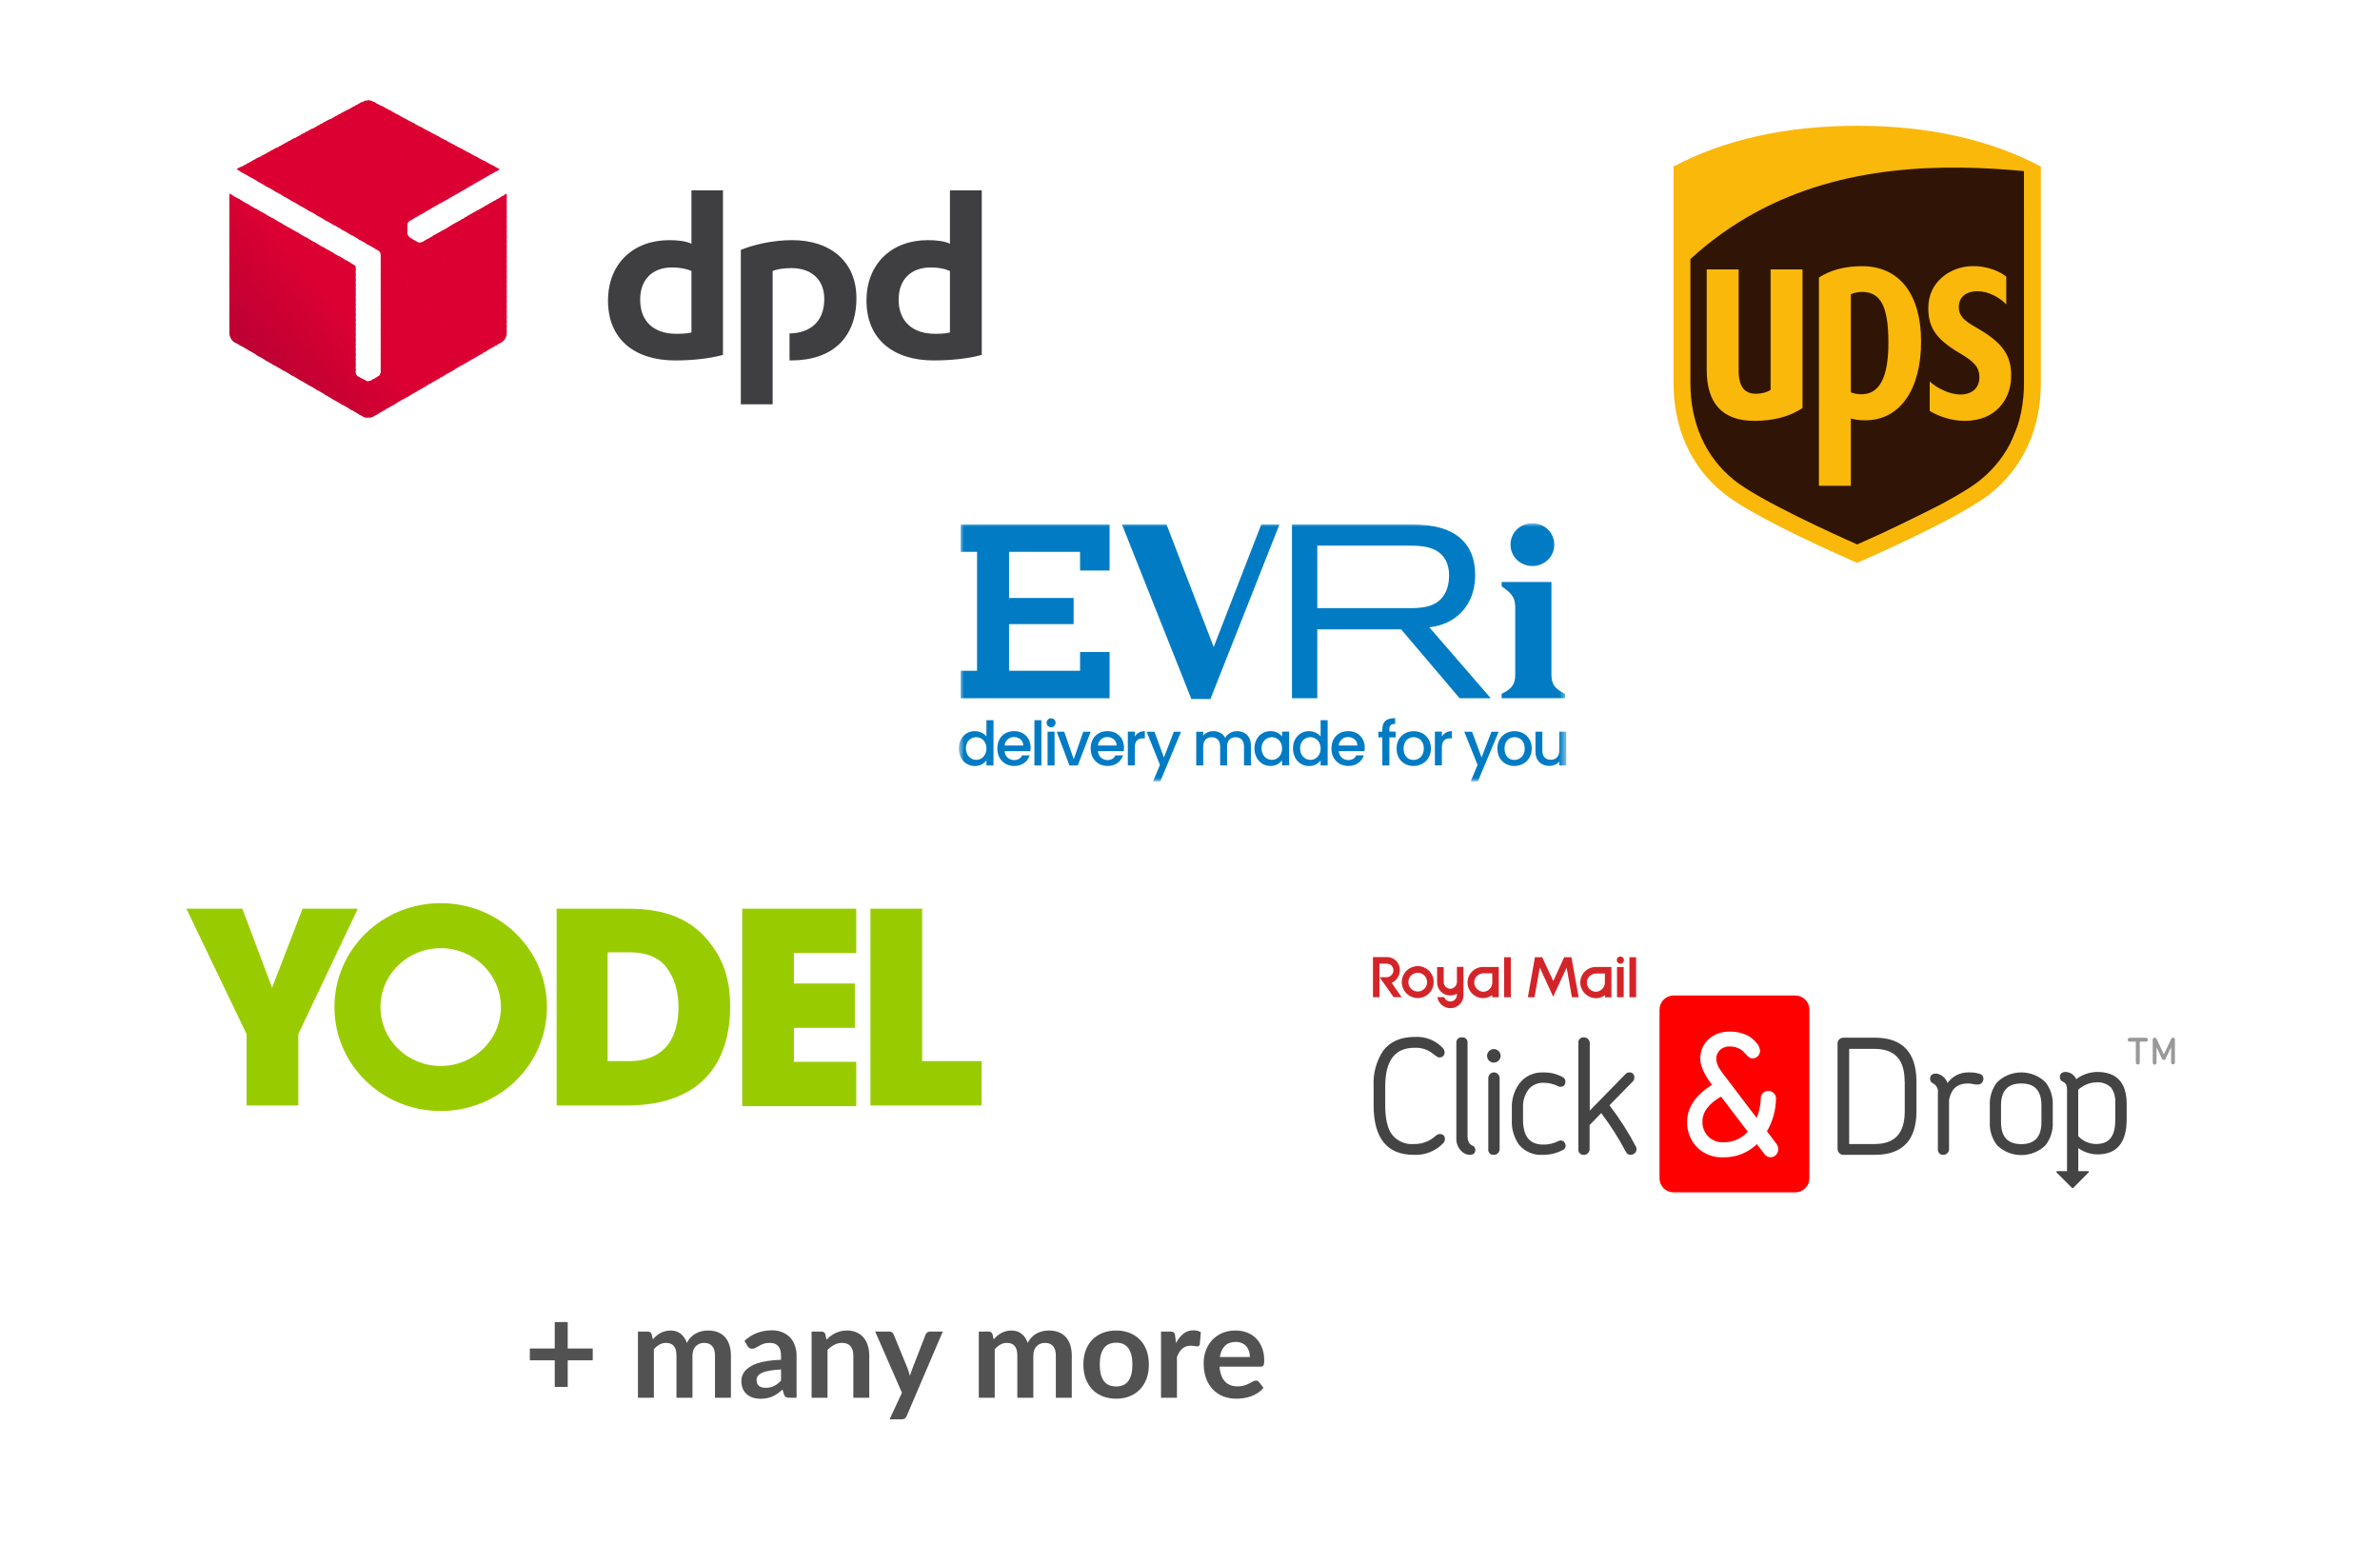 <svg width="332" height="218" viewBox="0 0 332 218" fill="none" xmlns="http://www.w3.org/2000/svg">
<rect width="332" height="218" fill="white"/>
<g clip-path="url(#clip0_4108_46071)">
<path fill-rule="evenodd" clip-rule="evenodd" d="M100.85 49.514C98.903 50.059 96.366 50.285 94.192 50.285C88.53 50.285 84.815 47.337 84.815 41.94C84.815 36.814 88.303 33.503 93.376 33.503C94.509 33.503 95.732 33.639 96.456 34.002V26.564H100.85V49.514ZM96.456 37.812C95.777 37.495 94.826 37.313 93.739 37.313C91.066 37.313 89.3 38.946 89.3 41.804C89.3 44.843 91.202 46.566 94.328 46.566C94.871 46.566 95.732 46.566 96.456 46.385V37.812ZM136.952 49.514C135.004 50.059 132.467 50.285 130.248 50.285C124.631 50.285 120.871 47.337 120.871 41.94C120.871 36.814 124.359 33.503 129.432 33.503C130.61 33.503 131.788 33.639 132.513 34.002V26.564H136.952V49.514ZM132.513 37.812C131.833 37.495 130.927 37.313 129.84 37.313C127.122 37.313 125.356 38.946 125.356 41.804C125.356 44.843 127.303 46.566 130.429 46.566C130.972 46.566 131.788 46.566 132.513 46.385V37.812ZM107.781 37.812C108.505 37.495 109.547 37.404 110.408 37.404C113.126 37.404 114.983 38.946 114.983 41.713C114.983 44.979 112.899 46.475 110.136 46.521V50.285H110.363C116.07 50.285 119.467 47.156 119.467 41.577C119.467 36.497 115.843 33.503 110.498 33.503C107.781 33.503 105.108 34.138 103.342 34.864V56.409H107.781V37.812Z" fill="#3F3F42"/>
<path fill-rule="evenodd" clip-rule="evenodd" d="M68.6 23.026L69.324 23.842L69.732 23.616L68.6 23.026Z" fill="#DC0032"/>
<path fill-rule="evenodd" clip-rule="evenodd" d="M67.513 22.436L68.917 24.069L69.415 23.797L68.871 23.162L67.513 22.436Z" fill="#DC0032"/>
<path fill-rule="evenodd" clip-rule="evenodd" d="M66.38 21.847L68.509 24.296L69.007 24.024L67.784 22.573L66.38 21.847Z" fill="#DC0032"/>
<path fill-rule="evenodd" clip-rule="evenodd" d="M65.293 21.257L68.101 24.523L68.6 24.251L66.652 21.983L65.293 21.257ZM70.683 27.017L70.366 27.199L70.683 27.562V27.017Z" fill="#DC0032"/>
<path fill-rule="evenodd" clip-rule="evenodd" d="M64.206 20.667L67.694 24.75L68.192 24.477L65.565 21.393L64.206 20.667ZM70.502 27.108L70.004 27.426L70.683 28.242V27.38L70.502 27.108Z" fill="#DC0032"/>
<path fill-rule="evenodd" clip-rule="evenodd" d="M63.073 20.078L67.286 24.976L67.829 24.704L64.477 20.803L63.073 20.078ZM70.094 27.335L69.596 27.652L70.683 28.922V28.061L70.094 27.335Z" fill="#DC0032"/>
<path fill-rule="evenodd" clip-rule="evenodd" d="M61.986 19.488L66.924 25.203L67.422 24.931L63.345 20.214L61.986 19.488ZM69.687 27.607L69.188 27.879L70.683 29.648V28.786L69.687 27.607Z" fill="#DC0032"/>
<path fill-rule="evenodd" clip-rule="evenodd" d="M60.899 18.899L66.516 25.43L67.014 25.158L62.258 19.624L60.899 18.899ZM69.279 27.834L68.781 28.106L70.683 30.328V29.467L69.279 27.834Z" fill="#DC0032"/>
<path fill-rule="evenodd" clip-rule="evenodd" d="M59.767 18.309L66.108 25.657L66.606 25.385L61.171 19.035L59.767 18.309ZM68.871 28.061L68.373 28.333L70.683 31.009V30.147L68.871 28.061Z" fill="#DC0032"/>
<path fill-rule="evenodd" clip-rule="evenodd" d="M58.68 17.719L65.701 25.929L66.199 25.611L60.039 18.445L58.68 17.719ZM68.464 28.287L67.965 28.559L70.683 31.735V30.873L68.464 28.287Z" fill="#DC0032"/>
<path fill-rule="evenodd" clip-rule="evenodd" d="M57.547 17.13L65.293 26.156L65.791 25.838L58.951 17.855L57.547 17.13ZM68.101 28.514L67.557 28.786L70.683 32.415V31.553L68.101 28.514Z" fill="#DC0032"/>
<path fill-rule="evenodd" clip-rule="evenodd" d="M56.46 16.54L64.885 26.382L65.429 26.065L57.864 17.266L56.46 16.54ZM67.694 28.741L67.195 29.013L70.683 33.141V32.233L67.694 28.741Z" fill="#DC0032"/>
<path fill-rule="evenodd" clip-rule="evenodd" d="M55.373 15.95L64.523 26.609L65.021 26.292L56.732 16.676L55.373 15.95ZM67.286 28.968L66.788 29.24L70.683 33.821V32.959L67.286 28.968Z" fill="#DC0032"/>
<path fill-rule="evenodd" clip-rule="evenodd" d="M54.24 15.315L64.115 26.836L64.613 26.518L55.644 16.086L54.24 15.315ZM66.878 29.195L66.38 29.467L70.683 34.501V33.639L66.878 29.195Z" fill="#DC0032"/>
<path fill-rule="evenodd" clip-rule="evenodd" d="M53.153 14.726L63.707 27.063L64.206 26.791L54.557 15.497L53.153 14.726ZM66.471 29.421L65.972 29.694L70.683 35.227V34.32L66.471 29.421Z" fill="#DC0032"/>
<path fill-rule="evenodd" clip-rule="evenodd" d="M52.066 14.181L63.3 27.29L63.798 27.017L53.425 14.907L52.066 14.181ZM66.063 29.648L65.565 29.92L70.683 35.907V35.045L66.063 29.648Z" fill="#DC0032"/>
<path fill-rule="evenodd" clip-rule="evenodd" d="M51.342 14L62.892 27.516L63.391 27.244L52.338 14.318L52.066 14.181C51.84 14.045 51.614 14 51.342 14ZM65.655 29.875L65.157 30.147L70.683 36.588V35.726L65.655 29.875Z" fill="#DC0032"/>
<path fill-rule="evenodd" clip-rule="evenodd" d="M51.341 14C51.16 14 50.979 14.045 50.798 14.091L62.484 27.743L63.028 27.471L51.477 14C51.432 14 51.387 14 51.341 14ZM65.293 30.102L64.794 30.374L70.683 37.313V36.406L65.293 30.102Z" fill="#DC0032"/>
<path fill-rule="evenodd" clip-rule="evenodd" d="M50.934 14.045C50.844 14.091 50.708 14.136 50.662 14.181L50.391 14.318L62.122 27.97L62.621 27.698L50.934 14.045ZM64.885 30.328L64.387 30.646L70.683 37.994V37.132L64.885 30.328Z" fill="#DC0032"/>
<path fill-rule="evenodd" clip-rule="evenodd" d="M50.481 14.227L49.982 14.499L61.714 28.197L62.212 27.924L50.481 14.227ZM64.477 30.555L63.979 30.873L70.683 38.674V37.812L64.477 30.555Z" fill="#DC0032"/>
<path fill-rule="evenodd" clip-rule="evenodd" d="M50.074 14.454L49.575 14.726L61.307 28.423L61.805 28.151L50.074 14.454ZM64.07 30.782L63.572 31.099L70.683 39.4V38.538L64.07 30.782Z" fill="#DC0032"/>
<path fill-rule="evenodd" clip-rule="evenodd" d="M49.665 14.68L49.167 14.953L60.899 28.65L61.397 28.378L49.665 14.68ZM63.662 31.009L63.163 31.326L70.683 40.08V39.218L63.662 31.009Z" fill="#DC0032"/>
<path fill-rule="evenodd" clip-rule="evenodd" d="M49.258 14.907L48.76 15.179L60.492 28.877L60.99 28.605L49.258 14.907ZM63.255 31.236L62.756 31.553L70.683 40.761V39.899L63.255 31.236Z" fill="#DC0032"/>
<path fill-rule="evenodd" clip-rule="evenodd" d="M48.85 15.134L48.352 15.406L60.083 29.104L60.581 28.832L48.85 15.134ZM62.892 31.462L62.393 31.78L70.683 41.486V40.624L62.892 31.462Z" fill="#DC0032"/>
<path fill-rule="evenodd" clip-rule="evenodd" d="M48.443 15.315L47.944 15.633L59.721 29.331L60.22 29.058L48.443 15.315ZM62.484 31.735L61.986 32.007L70.683 42.167V41.305L62.484 31.735Z" fill="#DC0032"/>
<path fill-rule="evenodd" clip-rule="evenodd" d="M48.035 15.542L47.537 15.814L59.314 29.557L59.812 29.285L48.035 15.542ZM62.077 31.961L61.579 32.233L70.683 42.892V41.985L62.077 31.961Z" fill="#DC0032"/>
<path fill-rule="evenodd" clip-rule="evenodd" d="M47.627 15.769L47.129 16.041L58.906 29.829L59.404 29.512L47.627 15.769ZM61.669 32.188L61.171 32.46L70.683 43.573V42.711L61.669 32.188Z" fill="#DC0032"/>
<path fill-rule="evenodd" clip-rule="evenodd" d="M47.22 15.996L46.722 16.268L58.499 30.056L58.997 29.739L47.22 15.996ZM61.262 32.415L60.764 32.687L70.683 44.253V43.391L61.262 32.415Z" fill="#DC0032"/>
<path fill-rule="evenodd" clip-rule="evenodd" d="M46.812 16.223L46.313 16.495L58.09 30.283L58.589 29.966L46.812 16.223ZM60.854 32.642L60.355 32.914L70.683 44.979V44.072L60.854 32.642Z" fill="#DC0032"/>
<path fill-rule="evenodd" clip-rule="evenodd" d="M46.404 16.449L45.906 16.721L57.683 30.51L58.182 30.192L46.404 16.449ZM60.492 32.868L59.993 33.141L70.683 45.659V44.797L60.492 32.868Z" fill="#DC0032"/>
<path fill-rule="evenodd" clip-rule="evenodd" d="M45.997 16.631L45.453 16.903L57.321 30.737L57.819 30.419L45.997 16.631ZM60.084 33.095L59.586 33.367L70.683 46.339V45.478L60.084 33.095Z" fill="#DC0032"/>
<path fill-rule="evenodd" clip-rule="evenodd" d="M45.589 16.858L45.045 17.13L56.958 31.009C57.003 30.918 57.048 30.873 57.139 30.827L57.411 30.646L45.589 16.858ZM59.676 33.322L59.177 33.594L70.592 46.929C70.637 46.793 70.683 46.657 70.683 46.521V46.158L59.676 33.322Z" fill="#DC0032"/>
<path fill-rule="evenodd" clip-rule="evenodd" d="M45.181 17.084L44.638 17.356L56.822 31.553V31.372C56.822 31.236 56.913 31.054 57.004 30.918L45.181 17.084ZM59.269 33.549L58.906 33.776C58.861 33.776 58.816 33.821 58.77 33.821L70.366 47.383C70.502 47.201 70.593 47.02 70.638 46.838L59.269 33.549Z" fill="#DC0032"/>
<path fill-rule="evenodd" clip-rule="evenodd" d="M44.774 17.311L44.23 17.583L56.823 32.279V31.372L44.774 17.311ZM58.001 33.594L70.049 47.7C70.185 47.609 70.321 47.428 70.457 47.292L58.861 33.776C58.68 33.866 58.408 33.866 58.227 33.776L58.001 33.594Z" fill="#DC0032"/>
<path fill-rule="evenodd" clip-rule="evenodd" d="M44.366 17.538L43.822 17.81L69.641 47.927L70.004 47.745C70.049 47.7 70.094 47.655 70.139 47.609L58.272 33.776H58.227L57.185 33.141C57.094 33.095 57.049 33.005 56.958 32.914C56.868 32.778 56.868 32.687 56.822 32.596V32.097L44.366 17.538Z" fill="#DC0032"/>
<path fill-rule="evenodd" clip-rule="evenodd" d="M43.959 17.765L43.415 18.037L69.234 48.154L69.732 47.882L43.959 17.765Z" fill="#DC0032"/>
<path fill-rule="evenodd" clip-rule="evenodd" d="M43.55 17.946L43.007 18.218L68.871 48.38L69.369 48.108L43.55 17.946Z" fill="#DC0032"/>
<path fill-rule="evenodd" clip-rule="evenodd" d="M43.143 18.173L42.6 18.445L68.464 48.607L68.962 48.335L43.143 18.173Z" fill="#DC0032"/>
<path fill-rule="evenodd" clip-rule="evenodd" d="M42.735 18.4L42.191 18.672L68.056 48.834L68.554 48.562L42.735 18.4Z" fill="#DC0032"/>
<path fill-rule="evenodd" clip-rule="evenodd" d="M42.282 18.626L41.784 18.898L67.648 49.106L68.147 48.789L42.282 18.626Z" fill="#DC0032"/>
<path fill-rule="evenodd" clip-rule="evenodd" d="M41.874 18.853L41.376 19.125L67.24 49.333L67.739 49.015L41.874 18.853Z" fill="#DC0032"/>
<path fill-rule="evenodd" clip-rule="evenodd" d="M41.467 19.08L40.969 19.352L66.878 49.56L67.376 49.242L41.467 19.08Z" fill="#DC0032"/>
<path fill-rule="evenodd" clip-rule="evenodd" d="M41.059 19.261L40.56 19.534L66.47 49.787L66.968 49.469L41.059 19.261Z" fill="#DC0032"/>
<path fill-rule="evenodd" clip-rule="evenodd" d="M40.652 19.488L40.153 19.76L66.063 50.013L66.561 49.741L40.652 19.488Z" fill="#DC0032"/>
<path fill-rule="evenodd" clip-rule="evenodd" d="M40.244 19.715L39.746 19.987L52.339 34.683L52.746 34.955C52.927 35.045 53.108 35.272 53.108 35.499V35.544L65.656 50.24L66.154 49.968L40.244 19.715Z" fill="#DC0032"/>
<path fill-rule="evenodd" clip-rule="evenodd" d="M39.836 19.942L39.338 20.214L51.16 34.048L52.655 34.864L39.836 19.942ZM53.063 35.363C53.063 35.408 53.108 35.454 53.108 35.499V36.27L65.247 50.467L65.746 50.195L53.063 35.363Z" fill="#DC0032"/>
<path fill-rule="evenodd" clip-rule="evenodd" d="M39.429 20.169L38.931 20.441L49.983 33.367L51.478 34.184L39.429 20.169ZM53.108 36.089V36.95L64.885 50.694L65.384 50.422L53.108 36.089Z" fill="#DC0032"/>
<path fill-rule="evenodd" clip-rule="evenodd" d="M39.021 20.395L38.523 20.668L48.85 32.687L50.3 33.504L39.021 20.395ZM53.108 36.769V37.676L64.477 50.92L64.975 50.648L53.108 36.769Z" fill="#DC0032"/>
<path fill-rule="evenodd" clip-rule="evenodd" d="M38.614 20.577L38.115 20.849L47.673 32.007L49.122 32.868L38.614 20.577ZM53.108 37.495V38.357L64.07 51.147L64.568 50.875L53.108 37.495Z" fill="#DC0032"/>
<path fill-rule="evenodd" clip-rule="evenodd" d="M38.205 20.803L37.707 21.076L46.495 31.326L47.944 32.188L38.205 20.803ZM53.108 38.175V39.037L63.662 51.374L64.16 51.102L53.108 38.175Z" fill="#DC0032"/>
<path fill-rule="evenodd" clip-rule="evenodd" d="M37.798 21.03L37.3 21.302L45.317 30.691L46.767 31.508L37.798 21.03ZM53.108 38.855V39.763L63.255 51.646L63.753 51.329L53.108 38.855Z" fill="#DC0032"/>
<path fill-rule="evenodd" clip-rule="evenodd" d="M37.39 21.257L36.892 21.529L44.139 30.011L45.589 30.827L37.39 21.257ZM53.108 39.581V40.443L62.892 51.873L63.39 51.555L53.108 39.581Z" fill="#DC0032"/>
<path fill-rule="evenodd" clip-rule="evenodd" d="M36.983 21.484L36.484 21.756L42.962 29.331L44.456 30.147L36.983 21.484ZM53.108 40.262V41.123L62.484 52.1L62.983 51.782L53.108 40.262Z" fill="#DC0032"/>
<path fill-rule="evenodd" clip-rule="evenodd" d="M36.575 21.711L36.077 21.983L41.785 28.65L43.279 29.512L36.575 21.711ZM48.443 36.406L49.621 37.767V37.268C49.621 37.177 49.53 37.041 49.44 36.996L48.443 36.406ZM53.108 40.942V41.849L62.077 52.327L62.575 52.009L53.108 40.942Z" fill="#DB0032"/>
<path fill-rule="evenodd" clip-rule="evenodd" d="M36.167 21.892L35.669 22.164L40.606 27.97L42.101 28.832L36.167 21.892ZM47.265 35.726L49.62 38.447V37.586L48.76 36.588L47.265 35.726ZM53.108 41.668V42.529L61.669 52.553L62.167 52.281L53.108 41.668Z" fill="#DC0032"/>
<path fill-rule="evenodd" clip-rule="evenodd" d="M35.76 22.119L35.262 22.391L39.474 27.335L40.924 28.151L35.76 22.119ZM46.087 35.091L49.621 39.173V38.311L47.582 35.907L46.087 35.091ZM53.108 42.348V43.21L61.262 52.78L61.76 52.508L53.108 42.348Z" fill="#DC0032"/>
<path fill-rule="evenodd" clip-rule="evenodd" d="M35.352 22.346L34.853 22.618L38.296 26.654L39.745 27.471L35.352 22.346ZM44.955 34.411L49.62 39.853V38.992L46.404 35.227L44.955 34.411ZM53.108 43.074V43.935L60.899 53.007L61.397 52.735L53.108 43.074Z" fill="#DC0032"/>
<path fill-rule="evenodd" clip-rule="evenodd" d="M34.944 22.572L34.446 22.845L37.119 25.974L38.568 26.791L34.944 22.572ZM43.777 33.73L49.621 40.534V39.672L45.227 34.592L43.777 33.73ZM53.108 43.754V44.616L60.492 53.234L60.99 52.962L53.108 43.754Z" fill="#DC0032"/>
<path fill-rule="evenodd" clip-rule="evenodd" d="M34.536 22.799L34.038 23.071L35.941 25.294L37.39 26.156L34.536 22.799ZM42.599 33.05L49.62 41.259V40.398L44.049 33.912L42.599 33.05ZM53.108 44.434V45.296L60.084 53.46L60.582 53.188L53.108 44.434Z" fill="#DC0032"/>
<path fill-rule="evenodd" clip-rule="evenodd" d="M34.129 23.026L33.631 23.298L34.763 24.613L36.258 25.475L34.129 23.026ZM41.422 32.415L49.62 41.94V41.078L42.871 33.231L41.422 32.415ZM53.108 45.16V46.022L59.676 53.687L60.175 53.415L53.108 45.16Z" fill="#DC0032"/>
<path fill-rule="evenodd" clip-rule="evenodd" d="M33.721 23.207L33.178 23.48L33.585 23.979L35.08 24.795L33.721 23.207ZM40.244 31.735L49.62 42.666V41.758L41.739 32.551L40.244 31.735ZM53.108 45.84V46.702L59.268 53.959L59.767 53.642L53.108 45.84Z" fill="#DC0032"/>
<path fill-rule="evenodd" clip-rule="evenodd" d="M33.313 23.434L32.996 23.616L33.902 24.115L33.313 23.434ZM39.066 31.054L49.62 43.346V42.484L40.561 31.916L39.066 31.054ZM53.108 46.521V47.428L58.906 54.186L59.404 53.869L53.108 46.521Z" fill="#DC0032"/>
<path fill-rule="evenodd" clip-rule="evenodd" d="M37.934 30.374L49.62 44.026V43.164L39.383 31.236L37.934 30.374ZM53.108 47.246V48.108L58.498 54.413L58.996 54.095L53.108 47.246Z" fill="#DC0032"/>
<path fill-rule="evenodd" clip-rule="evenodd" d="M36.756 29.739L49.62 44.752V43.845L38.205 30.555L36.756 29.739ZM53.108 47.927V48.789L58.09 54.64L58.589 54.322L53.108 47.927Z" fill="#DC0032"/>
<path fill-rule="evenodd" clip-rule="evenodd" d="M35.578 29.058L49.62 45.432V44.571L37.028 29.875L35.578 29.058ZM53.108 48.607V49.514L57.683 54.867L58.181 54.594L53.108 48.607Z" fill="#DC0032"/>
<path fill-rule="evenodd" clip-rule="evenodd" d="M34.4 28.378L49.62 46.113V45.251L35.85 29.24L34.4 28.378ZM53.108 49.333V50.195L57.275 55.093L57.773 54.821L53.108 49.333Z" fill="#DB0032"/>
<path fill-rule="evenodd" clip-rule="evenodd" d="M33.223 27.698L49.62 46.838V45.977L34.672 28.559L33.223 27.698ZM53.108 50.013V50.875L56.913 55.32L57.411 55.048L53.108 50.013Z" fill="#DA0032"/>
<path fill-rule="evenodd" clip-rule="evenodd" d="M32.045 27.063L49.62 47.519V46.657L33.54 27.879L32.045 27.063ZM53.108 50.694V51.601L56.505 55.547L57.003 55.275L53.108 50.694Z" fill="#D90032"/>
<path fill-rule="evenodd" clip-rule="evenodd" d="M32 27.017V27.652L49.62 48.199V47.337L32.362 27.199L32 27.017ZM53.108 51.419V51.964C53.108 52.054 53.063 52.145 53.017 52.19L56.098 55.774L56.596 55.502L53.108 51.419Z" fill="#D80032"/>
<path fill-rule="evenodd" clip-rule="evenodd" d="M32 27.471V28.378L49.62 48.925V48.063L32 27.471ZM53.063 52.1C53.017 52.281 52.882 52.463 52.746 52.508L52.7 52.553L55.69 56L56.188 55.728L53.063 52.1Z" fill="#D70032"/>
<path fill-rule="evenodd" clip-rule="evenodd" d="M32 28.197V29.058L49.62 49.605V48.743L32 28.197ZM52.791 52.462C52.791 52.508 52.791 52.508 52.746 52.508L52.293 52.78L55.282 56.227L55.781 55.955L52.791 52.462Z" fill="#D60032"/>
<path fill-rule="evenodd" clip-rule="evenodd" d="M32 28.877V29.739L49.62 50.285V49.424L32 28.877ZM52.429 52.689L51.885 53.007L54.92 56.499L55.418 56.182L52.429 52.689Z" fill="#D50032"/>
<path fill-rule="evenodd" clip-rule="evenodd" d="M32 29.603V30.465L49.62 51.011V50.149L32 29.603ZM52.021 52.916L51.704 53.097C51.613 53.143 51.523 53.143 51.432 53.143L54.512 56.726L55.011 56.409L52.021 52.916Z" fill="#D40032"/>
<path fill-rule="evenodd" clip-rule="evenodd" d="M32 30.283V31.145L49.62 51.691V50.83L32 30.283ZM50.617 52.916L54.105 56.953L54.603 56.635L51.568 53.143C51.523 53.143 51.432 53.188 51.387 53.188H51.342C51.206 53.188 51.115 53.143 51.025 53.098L50.617 52.916Z" fill="#D30032"/>
<path fill-rule="evenodd" clip-rule="evenodd" d="M32 30.963V31.871L53.697 57.18L54.195 56.862L50.934 53.052L49.937 52.508C49.756 52.417 49.62 52.19 49.62 51.964V51.51L32 30.963Z" fill="#D20032"/>
<path fill-rule="evenodd" clip-rule="evenodd" d="M32 31.689V32.551L53.289 57.407L53.788 57.134L32 31.689Z" fill="#D10032"/>
<path fill-rule="evenodd" clip-rule="evenodd" d="M32 32.37V33.231L52.882 57.633L53.38 57.361L32 32.37Z" fill="#D00032"/>
<path fill-rule="evenodd" clip-rule="evenodd" d="M32 33.05V33.957L52.519 57.86L53.017 57.588L32 33.05Z" fill="#CF0032"/>
<path fill-rule="evenodd" clip-rule="evenodd" d="M32 33.776V34.637L52.112 58.087L52.61 57.815L32 33.776Z" fill="#CE0032"/>
<path fill-rule="evenodd" clip-rule="evenodd" d="M32 34.456V35.318L51.659 58.268C51.794 58.223 51.93 58.178 52.066 58.132L52.202 58.041L32 34.456Z" fill="#CD0032"/>
<path fill-rule="evenodd" clip-rule="evenodd" d="M32 35.136V36.043L51.07 58.268C51.16 58.268 51.251 58.268 51.342 58.268C51.477 58.268 51.613 58.268 51.749 58.223L32 35.136Z" fill="#CC0032"/>
<path fill-rule="evenodd" clip-rule="evenodd" d="M32 35.862V36.724L50.028 57.769L50.662 58.132C50.798 58.223 51.025 58.268 51.206 58.268L32 35.862Z" fill="#CB0032"/>
<path fill-rule="evenodd" clip-rule="evenodd" d="M32 36.542V37.404L48.85 57.089L50.345 57.951L32 36.542Z" fill="#CA0032"/>
<path fill-rule="evenodd" clip-rule="evenodd" d="M32 37.268V38.13L47.672 56.409L49.167 57.27L32 37.268Z" fill="#C90032"/>
<path fill-rule="evenodd" clip-rule="evenodd" d="M32 37.948V38.81L46.495 55.728L47.944 56.59L32 37.948Z" fill="#C80033"/>
<path fill-rule="evenodd" clip-rule="evenodd" d="M32 38.629V39.49L45.317 55.048L46.767 55.91L32 38.629Z" fill="#C70033"/>
<path fill-rule="evenodd" clip-rule="evenodd" d="M32 39.355V40.216L44.094 54.322L45.589 55.184L32 39.355Z" fill="#C60033"/>
<path fill-rule="evenodd" clip-rule="evenodd" d="M32 40.035V40.897L42.916 53.642L44.411 54.504L32 40.035Z" fill="#C50033"/>
<path fill-rule="evenodd" clip-rule="evenodd" d="M32 40.715V41.577L41.739 52.962L43.233 53.823L32 40.715Z" fill="#C40033"/>
<path fill-rule="evenodd" clip-rule="evenodd" d="M32 41.441V42.303L40.561 52.281L42.056 53.143L32 41.441Z" fill="#C30033"/>
<path fill-rule="evenodd" clip-rule="evenodd" d="M32 42.121V42.983L39.383 51.601L40.878 52.463L32 42.121Z" fill="#C20033"/>
<path fill-rule="evenodd" clip-rule="evenodd" d="M32 42.801V43.709L38.206 50.92L39.655 51.782L32 42.801Z" fill="#C10033"/>
<path fill-rule="evenodd" clip-rule="evenodd" d="M32 43.527V44.389L36.983 50.24L38.477 51.102L32 43.527Z" fill="#C00033"/>
<path fill-rule="evenodd" clip-rule="evenodd" d="M32 44.208V45.069L35.805 49.56L37.3 50.376L32 44.208Z" fill="#BF0033"/>
<path fill-rule="evenodd" clip-rule="evenodd" d="M32 44.888V45.795L34.627 48.834L36.122 49.696L32 44.888Z" fill="#BE0033"/>
<path fill-rule="evenodd" clip-rule="evenodd" d="M32 45.614V46.475L33.45 48.154L34.944 49.016L32 45.614Z" fill="#BD0033"/>
<path fill-rule="evenodd" clip-rule="evenodd" d="M32 46.294V46.521C32 46.974 32.317 47.519 32.679 47.745L33.767 48.335L32 46.294Z" fill="#BC0033"/>
<path fill-rule="evenodd" clip-rule="evenodd" d="M32.272 47.337C32.362 47.428 32.407 47.519 32.498 47.564L32.272 47.337Z" fill="#BB0033"/>
</g>
<g clip-path="url(#clip1_4108_46071)">
<path fill-rule="evenodd" clip-rule="evenodd" d="M234.781 35.734L235.003 60.902L240.657 67.887L257.621 76.867L278.465 66.667L282.789 56.356L282.345 22.984L266.602 22.54L250.193 25.201L235.225 33.849L234.781 35.734Z" fill="#301506"/>
<path d="M259.069 17.547C249.188 17.547 240.569 19.46 233.45 23.233V53.393C233.45 59.739 235.835 65.046 240.345 68.743C244.532 72.178 257.483 77.838 259.07 78.526C260.575 77.871 273.679 72.123 277.8 68.743C282.307 65.048 284.692 59.739 284.692 53.393V23.233C277.572 19.46 268.953 17.547 259.068 17.547L259.069 17.547ZM273.7 23.387C276.647 23.425 279.54 23.608 282.337 23.867V53.392C282.337 59.066 280.278 63.649 276.306 66.921C272.757 69.844 262.056 74.638 259.07 75.955C256.044 74.621 245.316 69.766 241.831 66.923C237.882 63.707 235.803 59.015 235.803 53.394V36.142C247.151 25.735 260.931 23.221 273.699 23.388L273.7 23.387ZM259.737 37.135C257.306 37.135 255.344 37.678 253.729 38.721V67.77H258.188V58.385C258.633 58.516 259.279 58.639 260.194 58.639C265.14 58.639 267.983 54.18 267.983 47.67C267.983 41.172 265.056 37.135 259.737 37.135ZM274.973 37.135C272.041 37.22 268.974 39.344 268.993 42.945C269 45.317 269.658 47.09 273.332 49.246C275.294 50.397 276.084 51.156 276.118 52.555C276.155 54.11 275.081 55.047 273.446 55.041C272.023 55.03 270.323 54.24 269.184 53.227V57.33C270.58 58.163 272.322 58.713 274.082 58.713C278.487 58.713 280.454 55.601 280.539 52.75C280.623 50.151 279.905 48.185 276.18 45.996C274.518 45.021 273.205 44.38 273.248 42.758C273.292 41.174 274.607 40.618 275.87 40.629C277.427 40.643 278.934 41.505 279.864 42.459V38.584C279.08 37.98 277.421 37.06 274.973 37.135ZM238.08 37.586V51.598C238.08 56.322 240.315 58.713 244.725 58.713C247.453 58.713 249.739 58.082 251.441 56.924V37.586H246.992V54.387C246.507 54.72 245.788 54.932 244.883 54.932C242.84 54.932 242.535 53.059 242.535 51.795V37.586L238.08 37.586ZM259.767 40.725C262.353 40.725 263.425 42.79 263.425 47.783C263.425 52.656 262.199 55.01 259.634 55.01C259.031 55.01 258.506 54.861 258.187 54.74V41.047C258.548 40.867 259.162 40.725 259.767 40.725Z" fill="#FAB80A"/>
</g>
<g clip-path="url(#clip2_4108_46071)">
<path d="M34.399 144.27L26 126.773H33.806L37.956 137.793L42.205 126.773H49.913L41.612 144.27V154.227H34.399V144.27ZM77.547 126.773H86.836C89.998 126.773 95.63 126.773 99.286 131.897C101.263 134.507 101.855 137.407 101.855 140.403C101.855 147.943 98.101 154.227 87.429 154.227H77.646V126.773H77.547ZM84.662 148.04H87.725C93.061 148.04 94.642 144.367 94.642 140.5C94.642 138.953 94.346 137.02 93.259 135.377C92.468 134.12 90.986 132.863 87.824 132.863H84.761V148.04H84.662ZM103.535 126.773H119.444V132.96H110.749V137.213H119.247V143.4H110.749V148.137H119.444V154.323H103.535V126.773ZM121.42 126.773H128.634V148.04H136.934V154.227H121.42V126.773ZM46.652 140.5C46.652 132.477 53.272 126 61.474 126C69.675 126 76.296 132.477 76.296 140.5C76.296 148.523 69.675 155 61.474 155C53.272 155 46.652 148.523 46.652 140.5ZM61.474 148.717C66.118 148.717 69.873 145.043 69.873 140.5C69.873 135.957 66.118 132.283 61.474 132.283C56.83 132.283 53.075 135.957 53.075 140.5C53.075 145.043 56.83 148.717 61.474 148.717Z" fill="#99CC00"/>
</g>
<mask id="mask0_4108_46071" style="mask-type:luminance" maskUnits="userSpaceOnUse" x="133" y="73" width="86" height="36">
<path d="M133.75 73H218.487V109H133.75V73Z" fill="white"/>
</mask>
<g mask="url(#mask0_4108_46071)">
<path fill-rule="evenodd" clip-rule="evenodd" d="M213.761 73C215.446 73 216.814 74.298 216.814 75.981C216.814 77.674 215.446 78.963 213.761 78.963C212.078 78.963 210.709 77.664 210.709 75.981C210.709 74.288 212.078 73 213.761 73ZM154.782 73.162V79.593H150.665V76.986H140.759V83.424H149.764V87.076H140.759V93.576H150.666V90.97H154.783V97.409H134.015V93.576H136.296V76.986H134.014V73.162H154.782ZM169.304 90.27L175.947 73.162H178.481L168.848 97.52H166.191L156.507 73.162H162.722L169.304 90.27ZM183.755 84.834V76.123H196.715C198.884 76.123 200.122 76.489 200.963 77.259C201.714 77.949 202.14 78.942 202.14 80.271C202.14 81.64 201.766 82.766 201.004 83.567C200.213 84.398 199.027 84.844 196.796 84.844H183.755V84.834ZM207.951 97.409L199.382 87.511C203.022 87.137 205.781 84.5 205.781 80.23C205.781 78.07 205.132 76.417 203.904 75.261C202.393 73.832 200.204 73.162 196.717 73.162H180.225V97.409H183.754V87.796H195.446L203.609 97.409H207.951ZM216.419 94.143C216.419 95.563 217.007 96.141 218.314 96.8V97.408H209.472V96.8C210.78 96.151 211.369 95.563 211.369 94.143V84.864C211.369 83.608 211.146 82.918 209.472 81.802V81.195H216.419V94.143ZM193.814 102.874H194.687V102.073H193.814V101.739C193.814 101.465 193.875 101.272 193.997 101.161C194.109 101.05 194.321 100.999 194.616 100.999V100.188C194.008 100.188 193.551 100.319 193.266 100.562C192.974 100.817 192.831 101.212 192.831 101.749V102.083H192.273V102.874H192.831V106.789H193.814V102.874ZM146.183 101.282C146.123 101.225 146.076 101.156 146.045 101.079C146.013 101.002 145.998 100.92 146 100.837C146 100.664 146.061 100.512 146.183 100.39C146.24 100.331 146.31 100.283 146.387 100.252C146.464 100.221 146.546 100.206 146.629 100.208C146.801 100.208 146.944 100.269 147.065 100.39C147.125 100.448 147.172 100.517 147.204 100.594C147.235 100.671 147.25 100.754 147.248 100.837C147.249 100.92 147.234 101.002 147.202 101.078C147.171 101.155 147.125 101.224 147.066 101.282C147.01 101.341 146.942 101.388 146.867 101.419C146.791 101.451 146.711 101.466 146.629 101.465C146.463 101.46 146.304 101.395 146.183 101.282ZM147.105 102.083V106.789H146.132V102.083H147.105ZM134.044 103.159C134.237 102.793 134.511 102.51 134.846 102.307C135.18 102.105 135.566 102.004 135.982 102.004C136.286 102.004 136.59 102.073 136.894 102.206C137.188 102.338 137.431 102.52 137.603 102.743V100.473H138.588V106.79H137.603V106.081C137.441 106.303 137.229 106.497 136.944 106.649C136.643 106.803 136.309 106.88 135.971 106.871C135.571 106.872 135.179 106.761 134.839 106.552C134.499 106.342 134.223 106.042 134.044 105.685C133.845 105.292 133.744 104.857 133.75 104.417C133.75 103.94 133.852 103.524 134.044 103.159ZM137.401 103.584C137.283 103.354 137.099 103.164 136.873 103.038C136.713 102.943 136.535 102.882 136.351 102.858C136.166 102.834 135.979 102.846 135.799 102.895C135.62 102.945 135.452 103.029 135.306 103.144C135.159 103.259 135.037 103.402 134.947 103.565C134.815 103.798 134.745 104.083 134.745 104.407C134.745 104.731 134.815 105.014 134.947 105.258C135.079 105.501 135.262 105.694 135.474 105.816C135.698 105.948 135.92 106.008 136.174 106.008C136.428 106.008 136.661 105.948 136.873 105.816C137.087 105.694 137.269 105.513 137.402 105.268C137.539 105.006 137.609 104.713 137.605 104.417C137.605 104.102 137.533 103.818 137.402 103.584H137.401ZM143.729 104.793H140.139C140.17 105.168 140.311 105.472 140.555 105.695C140.808 105.922 141.138 106.045 141.478 106.04C142.004 106.04 142.37 105.817 142.583 105.381H143.638C143.503 105.81 143.233 106.184 142.867 106.446C142.492 106.72 142.035 106.861 141.478 106.861C141.056 106.868 140.639 106.763 140.271 106.558C139.917 106.357 139.625 106.062 139.429 105.705C139.227 105.34 139.126 104.914 139.126 104.428C139.126 103.941 139.227 103.514 139.418 103.15C139.612 102.784 139.896 102.501 140.251 102.298C140.606 102.096 141.011 102.004 141.477 102.004C141.923 102.004 142.319 102.105 142.664 102.298C143.009 102.491 143.282 102.764 143.476 103.108C143.667 103.464 143.768 103.86 143.768 104.316C143.762 104.475 143.749 104.634 143.729 104.793ZM142.745 104.012C142.735 103.657 142.613 103.363 142.36 103.15C142.099 102.931 141.767 102.815 141.426 102.825C141.092 102.825 140.807 102.937 140.564 103.15C140.318 103.373 140.166 103.681 140.139 104.012H142.745ZM145.27 106.79V100.473H144.297V106.79H145.27ZM151.111 102.085L149.784 105.919L148.454 102.085H147.41L149.185 106.79H150.351L152.146 102.085H151.111ZM156.75 104.793H153.16C153.19 105.168 153.332 105.472 153.576 105.695C153.829 105.922 154.159 106.045 154.499 106.04C155.025 106.04 155.391 105.817 155.603 105.381H156.659C156.524 105.81 156.253 106.184 155.888 106.446C155.512 106.72 155.056 106.861 154.499 106.861C154.052 106.861 153.647 106.76 153.292 106.558C152.937 106.357 152.646 106.062 152.45 105.705C152.248 105.34 152.146 104.914 152.146 104.428C152.146 103.941 152.248 103.514 152.44 103.15C152.629 102.791 152.918 102.496 153.272 102.298C153.627 102.096 154.032 102.004 154.499 102.004C154.944 102.004 155.34 102.105 155.684 102.298C156.03 102.491 156.303 102.764 156.497 103.108C156.688 103.464 156.79 103.86 156.79 104.316C156.784 104.475 156.77 104.634 156.75 104.793ZM155.767 104.012C155.755 103.657 155.634 103.363 155.381 103.15C155.12 102.931 154.787 102.815 154.447 102.825C154.113 102.825 153.828 102.937 153.586 103.15C153.342 103.364 153.2 103.656 153.16 104.012H155.767ZM159.701 102.004C159.377 102.004 159.093 102.075 158.859 102.206C158.629 102.337 158.436 102.526 158.301 102.754V102.074H157.328V106.78H158.301V104.305C158.301 103.829 158.402 103.495 158.595 103.302C158.788 103.109 159.072 103.008 159.458 103.008H159.701V102.004ZM164.752 102.085L161.86 109H160.856L161.809 106.708L159.953 102.085H161.038L162.366 105.673L163.746 102.085H164.75H164.752ZM174.242 102.917C174.086 102.627 173.845 102.39 173.553 102.238C173.245 102.081 172.905 102.001 172.559 102.004C172.214 102.004 171.89 102.085 171.586 102.258C171.283 102.43 171.058 102.653 170.917 102.937C170.767 102.643 170.53 102.402 170.237 102.248C169.929 102.082 169.583 101.998 169.233 102.004C168.959 102.004 168.696 102.054 168.452 102.166C168.218 102.271 168.011 102.427 167.845 102.622V102.085H166.87V106.79H167.843V104.163C167.843 103.737 167.956 103.412 168.169 103.189C168.382 102.967 168.665 102.855 169.03 102.855C169.396 102.855 169.679 102.967 169.892 103.189C170.106 103.422 170.207 103.737 170.207 104.163V106.789H171.17V104.163C171.17 103.737 171.283 103.412 171.494 103.189C171.708 102.967 171.991 102.855 172.357 102.855C172.721 102.855 173.006 102.967 173.219 103.189C173.432 103.422 173.534 103.737 173.534 104.163V106.789H174.497V104.011C174.497 103.584 174.416 103.22 174.242 102.916V102.917ZM175.288 103.16C175.48 102.795 175.753 102.511 176.089 102.309C176.423 102.106 176.797 102.005 177.214 102.005C177.579 102.005 177.903 102.075 178.188 102.217C178.461 102.359 178.684 102.541 178.847 102.754V102.074H179.83V106.78H178.847V106.081C178.684 106.303 178.461 106.486 178.168 106.639C177.866 106.793 177.532 106.869 177.193 106.861C176.788 106.861 176.423 106.76 176.089 106.546C175.748 106.333 175.471 106.032 175.288 105.675C175.088 105.282 174.987 104.848 174.993 104.408C174.993 103.931 175.094 103.526 175.288 103.16ZM178.643 103.585C178.526 103.355 178.342 103.165 178.117 103.039C177.956 102.944 177.779 102.883 177.594 102.859C177.409 102.834 177.222 102.847 177.042 102.896C176.862 102.945 176.695 103.03 176.548 103.145C176.402 103.26 176.28 103.403 176.19 103.566C176.058 103.799 175.987 104.084 175.987 104.408C175.987 104.732 176.058 105.015 176.19 105.259C176.321 105.502 176.505 105.695 176.717 105.817C176.94 105.949 177.163 106.009 177.417 106.009C177.67 106.009 177.903 105.949 178.117 105.817C178.33 105.695 178.512 105.514 178.643 105.27C178.776 105.027 178.846 104.742 178.846 104.418C178.846 104.103 178.776 103.819 178.643 103.585ZM181.463 102.309C181.129 102.511 180.855 102.795 180.662 103.16C180.459 103.525 180.368 103.941 180.368 104.418C180.368 104.894 180.469 105.31 180.662 105.685C180.841 106.042 181.116 106.342 181.457 106.552C181.797 106.761 182.189 106.872 182.589 106.871C182.953 106.871 183.278 106.801 183.562 106.649C183.847 106.496 184.059 106.303 184.221 106.081V106.789H185.204V100.473H184.221V102.745C184.033 102.51 183.789 102.326 183.512 102.207C183.225 102.077 182.914 102.008 182.599 102.005C182.183 102.005 181.798 102.106 181.463 102.309ZM183.491 103.039C183.714 103.16 183.887 103.342 184.019 103.585C184.15 103.819 184.211 104.103 184.221 104.418C184.221 104.742 184.15 105.025 184.019 105.27C183.898 105.498 183.715 105.688 183.491 105.817C183.277 105.949 183.046 106.009 182.791 106.009C182.545 106.011 182.303 105.945 182.092 105.817C181.867 105.684 181.684 105.491 181.564 105.259C181.426 104.997 181.356 104.704 181.361 104.408C181.361 104.083 181.432 103.799 181.564 103.566C181.684 103.347 181.862 103.164 182.078 103.037C182.293 102.91 182.54 102.844 182.79 102.846C183.046 102.846 183.278 102.918 183.491 103.039ZM190.337 104.794H186.747C186.777 105.168 186.919 105.472 187.163 105.695C187.416 105.922 187.746 106.045 188.086 106.04C188.612 106.04 188.978 105.817 189.19 105.381H190.246C190.11 105.81 189.839 106.184 189.474 106.446C189.099 106.72 188.642 106.861 188.086 106.861C187.639 106.861 187.233 106.76 186.878 106.558C186.524 106.357 186.233 106.062 186.037 105.705C185.834 105.34 185.733 104.914 185.733 104.428C185.733 103.941 185.834 103.514 186.026 103.15C186.219 102.784 186.503 102.501 186.858 102.298C187.213 102.096 187.619 102.004 188.084 102.004C188.531 102.004 188.927 102.105 189.271 102.298C189.617 102.491 189.89 102.764 190.082 103.108C190.276 103.464 190.377 103.86 190.377 104.316C190.37 104.475 190.357 104.635 190.337 104.794ZM189.352 104.012C189.342 103.657 189.221 103.363 188.968 103.15C188.707 102.931 188.374 102.815 188.034 102.825C187.7 102.825 187.415 102.937 187.172 103.15C186.926 103.373 186.774 103.681 186.747 104.012H189.352ZM195.964 106.558C195.61 106.357 195.318 106.062 195.122 105.705C194.92 105.34 194.819 104.914 194.819 104.428C194.819 103.951 194.92 103.525 195.134 103.16C195.345 102.795 195.629 102.501 195.994 102.309C196.36 102.106 196.765 102.014 197.212 102.014C197.658 102.014 198.063 102.115 198.429 102.309C198.793 102.511 199.078 102.795 199.291 103.16C199.504 103.525 199.606 103.951 199.606 104.428C199.606 104.904 199.493 105.33 199.28 105.695C199.067 106.071 198.774 106.354 198.398 106.558C198.023 106.76 197.618 106.861 197.161 106.861C196.724 106.861 196.319 106.76 195.964 106.558ZM197.871 105.838C198.097 105.713 198.284 105.526 198.409 105.3C198.55 105.057 198.611 104.772 198.611 104.428C198.611 104.083 198.55 103.798 198.419 103.566C198.298 103.343 198.119 103.157 197.901 103.028C197.688 102.907 197.447 102.844 197.201 102.846C196.948 102.846 196.714 102.907 196.502 103.028C196.288 103.15 196.117 103.322 195.995 103.566C195.863 103.834 195.797 104.129 195.802 104.428C195.802 104.934 195.934 105.33 196.188 105.604C196.451 105.878 196.776 106.02 197.161 106.02C197.414 106.02 197.648 105.959 197.871 105.838ZM202.535 102.004C202.211 102.004 201.928 102.075 201.694 102.206C201.463 102.337 201.271 102.526 201.137 102.754V102.074H200.162V106.78H201.137V104.305C201.137 103.829 201.238 103.495 201.43 103.302C201.623 103.109 201.907 103.008 202.292 103.008H202.535V102.004ZM209.057 102.085L206.165 109H205.162L206.116 106.708L204.26 102.085H205.344L206.673 105.673L208.052 102.085H209.057ZM209.188 105.705C209.391 106.07 209.675 106.354 210.03 106.558C210.395 106.76 210.79 106.861 211.227 106.861C211.682 106.861 212.089 106.76 212.464 106.558C212.839 106.355 213.133 106.071 213.346 105.695C213.559 105.33 213.67 104.904 213.67 104.428C213.67 103.951 213.569 103.525 213.355 103.16C213.152 102.803 212.853 102.508 212.494 102.309C212.119 102.112 211.701 102.01 211.277 102.014C210.831 102.014 210.426 102.105 210.06 102.309C209.698 102.505 209.399 102.8 209.198 103.16C208.985 103.525 208.883 103.951 208.883 104.428C208.883 104.914 208.986 105.339 209.188 105.705ZM212.485 105.3C212.342 105.543 212.17 105.716 211.947 105.838C211.73 105.958 211.485 106.021 211.237 106.02C210.851 106.02 210.527 105.878 210.263 105.604C210.01 105.33 209.878 104.934 209.878 104.428C209.878 104.093 209.949 103.798 210.07 103.566C210.192 103.322 210.364 103.15 210.577 103.028C210.79 102.907 211.023 102.846 211.277 102.846C211.531 102.846 211.763 102.907 211.977 103.028C212.19 103.15 212.362 103.332 212.495 103.566C212.626 103.799 212.686 104.084 212.686 104.428C212.686 104.772 212.627 105.057 212.485 105.3ZM218.488 102.085V106.79H217.513V106.233C217.353 106.43 217.148 106.587 216.915 106.689C216.672 106.801 216.409 106.851 216.124 106.851C215.759 106.851 215.424 106.77 215.131 106.618C214.838 106.466 214.598 106.229 214.441 105.939C214.269 105.635 214.188 105.27 214.188 104.843V102.076H215.151V104.691C215.151 105.118 215.252 105.431 215.466 105.664C215.678 105.888 215.962 106 216.328 106C216.692 106 216.977 105.887 217.189 105.664C217.403 105.442 217.513 105.118 217.513 104.691V102.074L218.488 102.085Z" fill="#007BC4"/>
</g>
<g clip-path="url(#clip3_4108_46071)">
<path d="M250.439 139.212H233.456C232.554 139.212 231.823 139.943 231.823 140.846V164.385C231.823 165.287 232.554 166.019 233.456 166.019H250.439C251.341 166.019 252.072 165.287 252.072 164.385V140.846C252.072 139.943 251.341 139.212 250.439 139.212Z" fill="#FF0000"/>
<path d="M250.439 139.538C250.786 139.538 251.118 139.676 251.363 139.922C251.608 140.167 251.746 140.499 251.746 140.846V164.385C251.746 164.731 251.608 165.064 251.363 165.309C251.118 165.555 250.786 165.692 250.439 165.692H233.457C233.11 165.692 232.778 165.555 232.533 165.309C232.288 165.064 232.15 164.731 232.15 164.385V140.846C232.15 140.499 232.288 140.167 232.533 139.922C232.778 139.676 233.11 139.538 233.457 139.538H250.439ZM250.439 138.885H233.457C232.937 138.885 232.438 139.091 232.071 139.459C231.704 139.827 231.497 140.326 231.497 140.846V164.385C231.497 164.905 231.704 165.404 232.071 165.772C232.438 166.14 232.937 166.346 233.457 166.346H250.439C250.959 166.346 251.457 166.14 251.825 165.772C252.192 165.404 252.399 164.905 252.399 164.385V140.846C252.399 140.326 252.192 139.827 251.825 139.459C251.457 139.091 250.959 138.885 250.439 138.885Z" fill="#FF0000"/>
<path d="M247.663 159.808L246.187 157.846C247.01 156.476 247.46 154.914 247.493 153.315C247.506 153.202 247.493 153.088 247.454 152.982C247.416 152.875 247.353 152.779 247.271 152.7C247.197 152.622 247.108 152.56 247.009 152.519C246.91 152.477 246.804 152.456 246.696 152.458C246.586 152.446 246.475 152.459 246.37 152.495C246.265 152.532 246.17 152.59 246.09 152.668C246.011 152.745 245.95 152.84 245.911 152.944C245.873 153.047 245.857 153.159 245.867 153.269C245.833 154.373 245.576 155.459 245.109 156.46L240.87 150.883C240.217 150.039 239.864 149.575 239.772 149.405C239.428 148.939 239.217 148.387 239.165 147.81C239.148 147.518 239.198 147.225 239.311 146.956C239.424 146.686 239.598 146.446 239.818 146.253C240.21 145.916 240.712 145.734 241.229 145.743C241.89 145.725 242.541 145.912 243.091 146.28C243.325 146.48 243.543 146.699 243.744 146.933C244.038 147.267 244.266 147.417 244.449 147.417C244.668 147.417 244.877 147.331 245.031 147.176C245.186 147.022 245.272 146.812 245.272 146.593C245.233 146.244 245.079 145.918 244.835 145.665C244.545 145.299 244.191 144.988 243.79 144.75C242.999 144.343 242.118 144.145 241.229 144.174C240.308 144.155 239.409 144.453 238.682 145.018C238.273 145.343 237.948 145.76 237.731 146.235C237.514 146.71 237.412 147.229 237.434 147.751C237.434 148.679 238.022 149.908 239.172 151.419C236.801 152.851 235.599 154.551 235.599 156.467C235.556 157.666 235.974 158.836 236.768 159.736C237.22 160.227 237.774 160.614 238.391 160.868C239.009 161.122 239.674 161.238 240.341 161.207C241.228 161.235 242.111 161.075 242.932 160.737C243.752 160.399 244.492 159.89 245.102 159.245L246.324 160.847C246.398 160.954 246.495 161.042 246.608 161.104C246.722 161.166 246.848 161.202 246.977 161.207C247.086 161.207 247.193 161.185 247.293 161.142C247.393 161.1 247.483 161.037 247.558 160.958C247.637 160.883 247.699 160.793 247.74 160.693C247.782 160.593 247.802 160.485 247.8 160.377C247.822 160.177 247.773 159.976 247.663 159.808ZM240.413 159.612C239.968 159.635 239.524 159.56 239.112 159.392C238.699 159.223 238.329 158.966 238.029 158.637C237.491 158.037 237.205 157.253 237.232 156.447C237.232 155.008 238.211 153.733 240.138 152.661L244.129 157.892C243.681 158.443 243.114 158.884 242.469 159.182C241.825 159.48 241.122 159.627 240.413 159.612Z" fill="white" stroke="white" stroke-width="0.5" stroke-miterlimit="10"/>
<path d="M261.544 144.769H257.148C256.936 144.769 256.732 144.851 256.579 144.998C256.5 145.072 256.436 145.162 256.393 145.263C256.351 145.363 256.329 145.471 256.331 145.58V160.305C256.332 160.411 256.355 160.517 256.398 160.614C256.44 160.712 256.502 160.8 256.579 160.874C256.653 160.951 256.741 161.012 256.838 161.053C256.936 161.095 257.041 161.116 257.148 161.115H261.544C265.384 161.115 267.337 159.069 267.337 155.035V150.876C267.324 146.809 265.371 144.769 261.544 144.769ZM265.704 150.915V155.028C265.704 158.101 264.333 159.605 261.504 159.605H257.951V146.332H261.491C264.32 146.332 265.691 147.829 265.691 150.896L265.704 150.915Z" fill="#444444"/>
<path d="M276.246 149.843C275.752 149.676 275.232 149.598 274.711 149.614C274.121 149.587 273.533 149.708 273.002 149.966C272.47 150.225 272.011 150.611 271.667 151.092C271.557 150.768 271.366 150.478 271.112 150.25C270.858 150.021 270.55 149.861 270.217 149.784H270.132H270.034C269.512 149.784 269.237 150.039 269.237 150.53C269.237 150.66 269.275 150.787 269.347 150.896C269.419 151.004 269.522 151.088 269.642 151.138C269.887 151.265 270.084 151.466 270.208 151.713C270.331 151.96 270.373 152.239 270.328 152.511V160.357C270.32 160.459 270.334 160.561 270.37 160.656C270.405 160.752 270.461 160.839 270.533 160.911C270.605 160.983 270.691 161.038 270.787 161.074C270.882 161.109 270.984 161.123 271.086 161.115C271.191 161.116 271.294 161.096 271.391 161.056C271.487 161.015 271.575 160.955 271.648 160.88C271.723 160.808 271.782 160.722 271.823 160.627C271.863 160.531 271.884 160.428 271.883 160.324V153.472C272.164 151.916 273.026 151.157 274.535 151.157C274.772 151.167 275.008 151.195 275.24 151.242C275.462 151.285 275.687 151.307 275.913 151.308C276.017 151.309 276.12 151.287 276.214 151.244C276.309 151.201 276.393 151.138 276.461 151.059C276.601 150.905 276.678 150.705 276.677 150.497C276.685 150.356 276.648 150.216 276.57 150.098C276.492 149.98 276.379 149.891 276.246 149.843Z" fill="#444444"/>
<path d="M285.338 150.981C284.433 150.105 283.223 149.615 281.964 149.615C280.705 149.615 279.496 150.105 278.591 150.981C277.869 151.912 277.507 153.073 277.572 154.25V156.519C277.508 157.696 277.87 158.856 278.591 159.788C279.496 160.661 280.704 161.148 281.961 161.148C283.218 161.148 284.426 160.661 285.332 159.788C286.056 158.858 286.418 157.696 286.351 156.519V154.23C286.413 153.061 286.053 151.908 285.338 150.981ZM281.961 159.618C280.06 159.618 279.133 158.605 279.133 156.506V154.243C279.133 152.171 280.06 151.157 281.961 151.157C283.862 151.157 284.77 152.171 284.77 154.243V156.538C284.77 158.605 283.849 159.618 281.961 159.618Z" fill="#444444"/>
<path d="M292.556 149.549C291.497 149.561 290.471 149.914 289.629 150.556C289.503 150.263 289.295 150.013 289.031 149.835C288.768 149.657 288.458 149.557 288.14 149.549C287.618 149.549 287.343 149.81 287.343 150.301C287.342 150.434 287.382 150.564 287.457 150.673C287.531 150.783 287.638 150.868 287.761 150.915C287.956 150.994 288.117 151.137 288.219 151.321C288.322 151.628 288.364 151.952 288.343 152.275V163.391H286.958C286.938 163.391 286.918 163.397 286.902 163.409C286.886 163.421 286.873 163.437 286.867 163.456C286.857 163.472 286.853 163.49 286.853 163.509C286.853 163.527 286.857 163.545 286.867 163.561L289.048 165.745C289.071 165.754 289.097 165.754 289.12 165.745C289.13 165.749 289.141 165.751 289.153 165.751C289.164 165.751 289.175 165.749 289.185 165.745L291.367 163.561C291.379 163.547 291.386 163.529 291.389 163.511C291.392 163.493 291.39 163.474 291.384 163.457C291.377 163.439 291.366 163.424 291.352 163.413C291.337 163.401 291.32 163.394 291.302 163.391H289.91V160.174C290.701 160.745 291.652 161.052 292.628 161.05C295.306 161.05 296.664 159.396 296.664 156.12V154.008C296.658 151.053 295.273 149.549 292.556 149.549ZM295.07 156.277C295.07 158.513 294.221 159.599 292.458 159.599C291.978 159.609 291.502 159.517 291.061 159.327C290.621 159.138 290.226 158.856 289.904 158.5V152.027C290.588 151.4 291.472 151.036 292.399 151C292.779 150.966 293.162 151.013 293.522 151.138C293.882 151.263 294.212 151.464 294.489 151.726C294.931 152.377 295.136 153.159 295.07 153.943V156.277Z" fill="#444444"/>
<path d="M299.545 144.861C299.521 144.836 299.491 144.816 299.459 144.802C299.426 144.789 299.391 144.782 299.356 144.782H297.076C297.005 144.782 296.937 144.811 296.887 144.861C296.837 144.911 296.808 144.979 296.808 145.05C296.805 145.086 296.81 145.123 296.823 145.156C296.835 145.19 296.855 145.221 296.88 145.247C296.906 145.272 296.937 145.292 296.97 145.304C297.004 145.317 297.04 145.321 297.076 145.319H297.938V148.241C297.941 148.315 297.972 148.385 298.023 148.437C298.049 148.463 298.079 148.484 298.113 148.498C298.147 148.512 298.183 148.52 298.219 148.52C298.256 148.52 298.292 148.512 298.326 148.498C298.359 148.484 298.39 148.463 298.415 148.437C298.461 148.385 298.487 148.318 298.487 148.248V145.319H299.356C299.392 145.321 299.428 145.317 299.462 145.304C299.496 145.292 299.526 145.272 299.552 145.247C299.577 145.221 299.597 145.19 299.609 145.156C299.622 145.123 299.627 145.086 299.624 145.05C299.624 145.015 299.617 144.98 299.604 144.948C299.59 144.915 299.57 144.886 299.545 144.861Z" fill="#999999"/>
<path d="M303.125 144.769C303.072 144.768 303.021 144.783 302.977 144.811C302.933 144.839 302.898 144.879 302.876 144.926L301.851 147.104L300.832 144.933C300.809 144.883 300.772 144.841 300.726 144.812C300.679 144.783 300.625 144.768 300.571 144.769C300.534 144.766 300.498 144.771 300.464 144.784C300.43 144.796 300.399 144.816 300.373 144.841C300.347 144.866 300.326 144.897 300.313 144.931C300.3 144.965 300.294 145.001 300.296 145.037V148.307C300.306 148.37 300.338 148.427 300.387 148.469C300.435 148.51 300.497 148.533 300.561 148.533C300.625 148.533 300.686 148.51 300.735 148.469C300.783 148.427 300.815 148.37 300.825 148.307V146.077L301.59 147.725C301.614 147.77 301.651 147.807 301.695 147.833C301.739 147.859 301.79 147.873 301.841 147.873C301.892 147.873 301.943 147.859 301.987 147.833C302.031 147.807 302.068 147.77 302.093 147.725L302.863 146.077V148.228C302.861 148.264 302.867 148.299 302.88 148.332C302.893 148.365 302.912 148.395 302.938 148.42C302.963 148.445 302.994 148.464 303.027 148.476C303.06 148.488 303.096 148.493 303.131 148.49C303.166 148.493 303.201 148.488 303.234 148.476C303.268 148.464 303.298 148.445 303.322 148.42C303.347 148.395 303.366 148.365 303.379 148.332C303.391 148.299 303.395 148.263 303.392 148.228V144.959C303.378 144.9 303.343 144.848 303.294 144.813C303.245 144.779 303.185 144.763 303.125 144.769Z" fill="#999999"/>
<path d="M201.366 158.382C201.224 158.263 201.042 158.202 200.856 158.212C200.675 158.214 200.499 158.279 200.36 158.395C200.229 158.5 200.092 158.618 199.942 158.729C199.161 159.325 198.2 159.635 197.218 159.605C196.644 159.654 196.068 159.56 195.539 159.332C195.01 159.104 194.546 158.748 194.187 158.297C193.534 157.428 193.234 156.048 193.234 154.204V151.589C193.234 147.947 194.579 146.175 197.349 146.175C198.27 146.136 199.175 146.431 199.896 147.005C200.451 147.47 200.647 147.522 200.752 147.522C200.854 147.534 200.958 147.523 201.055 147.49C201.152 147.457 201.241 147.402 201.315 147.33C201.388 147.258 201.444 147.17 201.479 147.073C201.514 146.976 201.527 146.873 201.516 146.77C201.501 146.553 201.408 146.349 201.255 146.195C200.754 145.667 200.144 145.256 199.466 144.991C198.789 144.727 198.061 144.615 197.336 144.665C195.376 144.665 193.893 145.319 192.92 146.626C191.969 148.087 191.511 149.815 191.614 151.556V154.172C191.607 158.794 193.495 161.115 197.218 161.115C197.972 161.154 198.725 161.031 199.427 160.756C200.13 160.481 200.766 160.06 201.294 159.52C201.454 159.37 201.55 159.164 201.562 158.945C201.569 158.842 201.556 158.74 201.522 158.643C201.489 158.546 201.435 158.458 201.366 158.382Z" fill="#444444"/>
<path d="M205.369 159.808C204.906 159.612 204.716 159.154 204.716 158.415V145.521C204.732 145.415 204.723 145.307 204.69 145.205C204.658 145.103 204.602 145.009 204.527 144.932C204.453 144.855 204.362 144.796 204.261 144.76C204.16 144.724 204.052 144.711 203.945 144.723C203.838 144.711 203.729 144.723 203.627 144.758C203.525 144.794 203.432 144.852 203.356 144.929C203.28 145.006 203.222 145.099 203.187 145.202C203.152 145.305 203.141 145.414 203.155 145.521V158.768C203.137 159.114 203.193 159.459 203.32 159.781C203.448 160.102 203.643 160.393 203.893 160.632C204.199 160.933 204.608 161.106 205.036 161.115C205.539 161.115 205.807 160.867 205.807 160.39C205.8 160.26 205.755 160.136 205.677 160.032C205.599 159.928 205.492 159.85 205.369 159.808Z" fill="#444444"/>
<path d="M208.401 148.241C208.523 148.241 208.644 148.216 208.756 148.168C208.868 148.119 208.97 148.049 209.054 147.96C209.143 147.876 209.214 147.775 209.262 147.662C209.311 147.55 209.335 147.429 209.335 147.306C209.331 147.056 209.23 146.817 209.054 146.64C208.877 146.462 208.638 146.361 208.388 146.358C208.136 146.358 207.895 146.458 207.718 146.636C207.54 146.814 207.44 147.055 207.44 147.306C207.44 147.558 207.54 147.799 207.718 147.977C207.895 148.154 208.136 148.254 208.388 148.254L208.401 148.241Z" fill="#444444"/>
<path d="M208.401 149.614C208.297 149.613 208.194 149.633 208.098 149.673C208.003 149.714 207.917 149.774 207.846 149.85C207.77 149.922 207.711 150.01 207.67 150.107C207.63 150.203 207.609 150.307 207.61 150.412V160.324C207.596 160.431 207.607 160.54 207.642 160.643C207.677 160.745 207.735 160.838 207.811 160.914C207.887 160.991 207.98 161.049 208.083 161.084C208.185 161.118 208.294 161.129 208.401 161.115C208.609 161.112 208.808 161.028 208.956 160.88C209.103 160.732 209.188 160.533 209.191 160.324V150.412C209.192 150.307 209.172 150.203 209.131 150.107C209.091 150.01 209.031 149.922 208.956 149.85C208.884 149.774 208.798 149.715 208.703 149.674C208.607 149.634 208.504 149.613 208.401 149.614Z" fill="#444444"/>
<path d="M218.31 159.513C218.267 159.394 218.188 159.29 218.084 159.217C217.98 159.144 217.855 159.106 217.728 159.108C217.598 159.111 217.471 159.145 217.356 159.206C216.714 159.529 216.004 159.693 215.285 159.683C213.378 159.683 212.457 158.546 212.457 156.192V154.577C212.403 153.659 212.668 152.751 213.208 152.007C213.461 151.696 213.783 151.449 214.148 151.286C214.513 151.122 214.912 151.047 215.312 151.066C216.007 151.057 216.694 151.214 217.317 151.523C217.421 151.588 217.541 151.622 217.663 151.622C218.127 151.622 218.368 151.367 218.368 150.876C218.371 150.751 218.337 150.627 218.271 150.521C218.205 150.414 218.109 150.329 217.996 150.275C217.155 149.813 216.205 149.587 215.246 149.621C214.622 149.592 214 149.712 213.432 149.973C212.864 150.233 212.366 150.626 211.98 151.118C211.228 152.125 210.845 153.36 210.896 154.616V156.172C210.819 157.432 211.174 158.68 211.902 159.71C212.299 160.182 212.802 160.555 213.369 160.799C213.936 161.044 214.552 161.152 215.168 161.115C216.14 161.135 217.101 160.91 217.963 160.462C218.054 160.429 218.137 160.378 218.206 160.31C218.274 160.242 218.327 160.16 218.36 160.069C218.393 159.979 218.406 159.882 218.397 159.786C218.388 159.69 218.359 159.597 218.31 159.513Z" fill="#444444"/>
<path d="M228.231 160.017C227.16 157.975 225.916 156.028 224.515 154.198L227.781 150.863C227.913 150.721 227.986 150.534 227.983 150.34C227.995 150.242 227.984 150.143 227.951 150.049C227.919 149.956 227.866 149.871 227.796 149.801C227.726 149.731 227.642 149.678 227.549 149.646C227.455 149.614 227.356 149.603 227.258 149.614C227.163 149.616 227.069 149.637 226.983 149.676C226.896 149.716 226.819 149.772 226.755 149.843L221.765 154.943V145.521C221.763 145.31 221.679 145.108 221.53 144.959C221.38 144.81 221.179 144.725 220.968 144.723C220.86 144.711 220.752 144.723 220.649 144.758C220.547 144.794 220.455 144.852 220.378 144.929C220.302 145.006 220.244 145.099 220.21 145.202C220.175 145.305 220.164 145.414 220.178 145.521V160.324C220.164 160.43 220.175 160.537 220.209 160.637C220.242 160.738 220.298 160.83 220.372 160.906C220.446 160.982 220.537 161.04 220.636 161.077C220.736 161.113 220.843 161.126 220.948 161.115C221.053 161.116 221.157 161.096 221.253 161.056C221.35 161.015 221.437 160.955 221.51 160.88C221.585 160.808 221.645 160.722 221.685 160.627C221.726 160.531 221.746 160.428 221.745 160.324V156.957L223.365 155.29C224.651 156.987 225.796 158.787 226.788 160.671C226.841 160.801 226.931 160.913 227.047 160.992C227.163 161.071 227.3 161.114 227.441 161.115C227.648 161.117 227.849 161.045 228.009 160.913C228.094 160.851 228.163 160.769 228.21 160.674C228.256 160.58 228.279 160.475 228.277 160.37C228.292 160.25 228.276 160.129 228.231 160.017Z" fill="#444444"/>
<path d="M195.526 139.12L194.129 137.119C194.339 137.034 194.53 136.907 194.69 136.747C195.061 136.374 195.271 135.873 195.278 135.347C195.28 135.105 195.234 134.864 195.142 134.64C195.05 134.415 194.914 134.211 194.743 134.04C194.573 133.868 194.369 133.733 194.144 133.644C193.919 133.555 193.678 133.514 193.436 133.523H191.522V139.12H192.43V134.445H193.449C193.69 134.445 193.923 134.533 194.103 134.694C194.267 134.873 194.364 135.104 194.377 135.347C194.379 135.598 194.286 135.839 194.116 136.023C193.946 136.206 193.712 136.318 193.462 136.335H192.443L194.403 139.114L195.526 139.12Z" fill="#D32529"/>
<path d="M200.471 134.916V137.054C200.469 137.297 200.516 137.538 200.609 137.763C200.703 137.987 200.84 138.191 201.013 138.362C201.185 138.531 201.389 138.665 201.613 138.753C201.838 138.842 202.078 138.885 202.319 138.878C202.639 138.88 202.953 138.794 203.227 138.63V138.8C203.228 138.92 203.205 139.038 203.16 139.149C203.115 139.26 203.048 139.361 202.964 139.447C202.879 139.532 202.779 139.599 202.668 139.645C202.558 139.691 202.439 139.715 202.319 139.715C202.197 139.717 202.076 139.694 201.964 139.647C201.851 139.6 201.75 139.529 201.666 139.44C201.576 139.348 201.509 139.236 201.47 139.113H200.503C200.571 139.495 200.754 139.846 201.026 140.12C201.374 140.464 201.843 140.657 202.332 140.657C202.57 140.657 202.805 140.61 203.024 140.518C203.242 140.426 203.44 140.291 203.606 140.12C203.783 139.952 203.922 139.749 204.015 139.524C204.109 139.299 204.154 139.057 204.148 138.813V134.89H203.234V136.982C203.232 137.228 203.138 137.464 202.969 137.642C202.801 137.821 202.571 137.928 202.326 137.943C202.081 137.945 201.845 137.85 201.67 137.678C201.495 137.507 201.395 137.273 201.392 137.028V134.916H200.471Z" fill="#D32529"/>
<path d="M210.752 133.543H209.818V139.127H210.752V133.543Z" fill="#D32529"/>
<path d="M228.231 133.543H227.297V139.127H228.231V133.543Z" fill="#D32529"/>
<path d="M226.5 134.916H225.566V139.127H226.5V134.916Z" fill="#D32529"/>
<path d="M214.057 139.127L214.795 134.988L216.664 139.055L218.538 134.988L219.276 139.127H220.217L219.204 133.543H218.199L216.677 136.864L215.129 133.543H214.116L213.13 139.127H214.057Z" fill="#D32529"/>
<path d="M226.539 133.948C226.539 134.082 226.486 134.21 226.392 134.304C226.297 134.399 226.17 134.452 226.036 134.452C225.903 134.452 225.775 134.399 225.681 134.304C225.586 134.21 225.533 134.082 225.533 133.948C225.533 133.815 225.586 133.687 225.681 133.592C225.775 133.498 225.903 133.445 226.036 133.445C226.17 133.445 226.297 133.498 226.392 133.592C226.486 133.687 226.539 133.815 226.539 133.948Z" fill="#D32529"/>
<path d="M209.074 139.133V134.903H206.912C206.626 134.899 206.342 134.952 206.077 135.059C205.811 135.166 205.57 135.324 205.366 135.525C205.162 135.725 205 135.964 204.888 136.228C204.777 136.491 204.719 136.774 204.717 137.06C204.715 137.348 204.77 137.633 204.879 137.899C204.988 138.165 205.149 138.407 205.352 138.611C205.554 138.814 205.796 138.976 206.061 139.086C206.327 139.196 206.611 139.252 206.898 139.251C207.351 139.246 207.79 139.097 208.153 138.826V139.133H209.074ZM208.172 137.06C208.172 137.397 208.043 137.721 207.811 137.965C207.578 138.209 207.261 138.353 206.925 138.368C206.583 138.356 206.259 138.211 206.023 137.963C205.902 137.845 205.806 137.704 205.742 137.547C205.678 137.391 205.647 137.223 205.651 137.054C205.648 136.888 205.68 136.723 205.744 136.57C205.808 136.417 205.903 136.279 206.023 136.165C206.261 135.932 206.579 135.798 206.912 135.792H208.159L208.172 137.06Z" fill="#D32529"/>
<path d="M197.766 134.785C197.326 134.785 196.895 134.916 196.529 135.161C196.163 135.406 195.877 135.754 195.709 136.161C195.54 136.569 195.496 137.017 195.582 137.45C195.668 137.882 195.88 138.279 196.191 138.591C196.503 138.903 196.9 139.115 197.332 139.201C197.764 139.287 198.212 139.243 198.619 139.075C199.026 138.906 199.374 138.62 199.618 138.253C199.863 137.887 199.994 137.456 199.994 137.015C199.995 136.722 199.938 136.431 199.826 136.16C199.714 135.89 199.55 135.643 199.343 135.436C199.136 135.229 198.89 135.065 198.62 134.953C198.349 134.841 198.059 134.784 197.766 134.785ZM197.766 138.329C197.508 138.329 197.255 138.252 197.041 138.109C196.826 137.965 196.658 137.761 196.559 137.522C196.461 137.283 196.435 137.02 196.485 136.766C196.536 136.512 196.66 136.279 196.843 136.097C197.025 135.914 197.258 135.789 197.512 135.739C197.765 135.688 198.028 135.714 198.266 135.813C198.505 135.912 198.709 136.08 198.853 136.295C198.996 136.51 199.073 136.763 199.073 137.021C199.073 137.368 198.935 137.701 198.69 137.946C198.445 138.191 198.113 138.329 197.766 138.329Z" fill="#D32529"/>
<path d="M224.789 139.133V134.903H222.627C222.051 134.899 221.497 135.124 221.087 135.529C220.677 135.933 220.444 136.484 220.438 137.06C220.449 137.642 220.683 138.197 221.092 138.61C221.501 139.024 222.058 139.259 222.64 139.264C223.09 139.259 223.527 139.11 223.887 138.839V139.146L224.789 139.133ZM223.874 137.06C223.875 137.397 223.745 137.721 223.513 137.965C223.28 138.208 222.963 138.353 222.627 138.368C222.294 138.356 221.977 138.221 221.738 137.989C221.617 137.871 221.522 137.73 221.458 137.573C221.393 137.417 221.362 137.249 221.366 137.08C221.363 136.914 221.395 136.749 221.459 136.596C221.523 136.443 221.618 136.305 221.738 136.191C221.976 135.958 222.294 135.825 222.627 135.818H223.874V137.06Z" fill="#D32529"/>
</g>
<path d="M82.686 189.78H79.194V193.488H77.385V189.78H73.911V188.133H77.385V184.443H79.194V188.133H82.686V189.78ZM88.991 195V185.766H90.35C90.638 185.766 90.827 185.901 90.917 186.171L91.061 186.855C91.223 186.675 91.391 186.51 91.565 186.36C91.745 186.21 91.934 186.081 92.132 185.973C92.336 185.865 92.552 185.781 92.78 185.721C93.014 185.655 93.269 185.622 93.545 185.622C94.127 185.622 94.604 185.781 94.976 186.099C95.354 186.411 95.636 186.828 95.822 187.35C95.966 187.044 96.146 186.783 96.362 186.567C96.578 186.345 96.815 186.165 97.073 186.027C97.331 185.889 97.604 185.787 97.892 185.721C98.186 185.655 98.48 185.622 98.774 185.622C99.284 185.622 99.737 185.7 100.133 185.856C100.529 186.012 100.862 186.24 101.132 186.54C101.402 186.84 101.606 187.206 101.744 187.638C101.888 188.07 101.96 188.565 101.96 189.123V195H99.737V189.123C99.737 188.535 99.608 188.094 99.35 187.8C99.092 187.5 98.714 187.35 98.216 187.35C97.988 187.35 97.775 187.389 97.577 187.467C97.385 187.545 97.214 187.659 97.064 187.809C96.92 187.953 96.806 188.136 96.722 188.358C96.638 188.58 96.596 188.835 96.596 189.123V195H94.364V189.123C94.364 188.505 94.238 188.055 93.986 187.773C93.74 187.491 93.377 187.35 92.897 187.35C92.573 187.35 92.27 187.431 91.988 187.593C91.712 187.749 91.454 187.965 91.214 188.241V195H88.991ZM108.951 191.058C108.309 191.088 107.769 191.145 107.331 191.229C106.893 191.307 106.542 191.409 106.278 191.535C106.014 191.661 105.825 191.808 105.711 191.976C105.597 192.144 105.54 192.327 105.54 192.525C105.54 192.915 105.654 193.194 105.882 193.362C106.116 193.53 106.419 193.614 106.791 193.614C107.247 193.614 107.64 193.533 107.97 193.371C108.306 193.203 108.633 192.951 108.951 192.615V191.058ZM103.857 187.053C104.919 186.081 106.197 185.595 107.691 185.595C108.231 185.595 108.714 185.685 109.14 185.865C109.566 186.039 109.926 186.285 110.22 186.603C110.514 186.915 110.736 187.29 110.886 187.728C111.042 188.166 111.12 188.646 111.12 189.168V195H110.112C109.902 195 109.74 194.97 109.626 194.91C109.512 194.844 109.422 194.715 109.356 194.523L109.158 193.857C108.924 194.067 108.696 194.253 108.474 194.415C108.252 194.571 108.021 194.703 107.781 194.811C107.541 194.919 107.283 195 107.007 195.054C106.737 195.114 106.437 195.144 106.107 195.144C105.717 195.144 105.357 195.093 105.027 194.991C104.697 194.883 104.412 194.724 104.172 194.514C103.932 194.304 103.746 194.043 103.614 193.731C103.482 193.419 103.416 193.056 103.416 192.642C103.416 192.408 103.455 192.177 103.533 191.949C103.611 191.715 103.737 191.493 103.911 191.283C104.091 191.073 104.322 190.875 104.604 190.689C104.886 190.503 105.231 190.341 105.639 190.203C106.053 190.065 106.533 189.954 107.079 189.87C107.625 189.78 108.249 189.726 108.951 189.708V189.168C108.951 188.55 108.819 188.094 108.555 187.8C108.291 187.5 107.91 187.35 107.412 187.35C107.052 187.35 106.752 187.392 106.512 187.476C106.278 187.56 106.071 187.656 105.891 187.764C105.711 187.866 105.546 187.959 105.396 188.043C105.252 188.127 105.09 188.169 104.91 188.169C104.754 188.169 104.622 188.13 104.514 188.052C104.406 187.968 104.319 187.872 104.253 187.764L103.857 187.053ZM115.292 186.9C115.478 186.714 115.673 186.543 115.877 186.387C116.087 186.225 116.306 186.09 116.534 185.982C116.768 185.868 117.017 185.781 117.281 185.721C117.545 185.655 117.833 185.622 118.145 185.622C118.649 185.622 119.096 185.709 119.486 185.883C119.876 186.051 120.2 186.291 120.458 186.603C120.722 186.909 120.92 187.278 121.052 187.71C121.19 188.136 121.259 188.607 121.259 189.123V195H119.036V189.123C119.036 188.559 118.907 188.124 118.649 187.818C118.391 187.506 117.998 187.35 117.47 187.35C117.086 187.35 116.726 187.437 116.39 187.611C116.054 187.785 115.736 188.022 115.436 188.322V195H113.213V185.766H114.572C114.86 185.766 115.049 185.901 115.139 186.171L115.292 186.9ZM131.515 185.766L126.484 197.538C126.418 197.694 126.331 197.811 126.223 197.889C126.121 197.973 125.962 198.015 125.746 198.015H124.09L125.818 194.307L122.083 185.766H124.036C124.21 185.766 124.345 185.808 124.441 185.892C124.543 185.976 124.618 186.072 124.666 186.18L126.628 190.968C126.694 191.13 126.748 191.292 126.79 191.454C126.838 191.616 126.883 191.781 126.925 191.949C126.979 191.781 127.033 191.616 127.087 191.454C127.141 191.286 127.201 191.121 127.267 190.959L129.121 186.18C129.169 186.06 129.247 185.961 129.355 185.883C129.469 185.805 129.595 185.766 129.733 185.766H131.515ZM136.539 195V185.766H137.898C138.186 185.766 138.375 185.901 138.465 186.171L138.609 186.855C138.771 186.675 138.939 186.51 139.113 186.36C139.293 186.21 139.482 186.081 139.68 185.973C139.884 185.865 140.1 185.781 140.328 185.721C140.562 185.655 140.817 185.622 141.093 185.622C141.675 185.622 142.152 185.781 142.524 186.099C142.902 186.411 143.184 186.828 143.37 187.35C143.514 187.044 143.694 186.783 143.91 186.567C144.126 186.345 144.363 186.165 144.621 186.027C144.879 185.889 145.152 185.787 145.44 185.721C145.734 185.655 146.028 185.622 146.322 185.622C146.832 185.622 147.285 185.7 147.681 185.856C148.077 186.012 148.41 186.24 148.68 186.54C148.95 186.84 149.154 187.206 149.292 187.638C149.436 188.07 149.508 188.565 149.508 189.123V195H147.285V189.123C147.285 188.535 147.156 188.094 146.898 187.8C146.64 187.5 146.262 187.35 145.764 187.35C145.536 187.35 145.323 187.389 145.125 187.467C144.933 187.545 144.762 187.659 144.612 187.809C144.468 187.953 144.354 188.136 144.27 188.358C144.186 188.58 144.144 188.835 144.144 189.123V195H141.912V189.123C141.912 188.505 141.786 188.055 141.534 187.773C141.288 187.491 140.925 187.35 140.445 187.35C140.121 187.35 139.818 187.431 139.536 187.593C139.26 187.749 139.002 187.965 138.762 188.241V195H136.539ZM155.707 185.622C156.391 185.622 157.012 185.733 157.57 185.955C158.134 186.177 158.614 186.492 159.01 186.9C159.412 187.308 159.721 187.806 159.937 188.394C160.153 188.982 160.261 189.639 160.261 190.365C160.261 191.097 160.153 191.757 159.937 192.345C159.721 192.933 159.412 193.434 159.01 193.848C158.614 194.262 158.134 194.58 157.57 194.802C157.012 195.024 156.391 195.135 155.707 195.135C155.017 195.135 154.39 195.024 153.826 194.802C153.262 194.58 152.779 194.262 152.377 193.848C151.981 193.434 151.672 192.933 151.45 192.345C151.234 191.757 151.126 191.097 151.126 190.365C151.126 189.639 151.234 188.982 151.45 188.394C151.672 187.806 151.981 187.308 152.377 186.9C152.779 186.492 153.262 186.177 153.826 185.955C154.39 185.733 155.017 185.622 155.707 185.622ZM155.707 193.425C156.475 193.425 157.042 193.167 157.408 192.651C157.78 192.135 157.966 191.379 157.966 190.383C157.966 189.387 157.78 188.628 157.408 188.106C157.042 187.584 156.475 187.323 155.707 187.323C154.927 187.323 154.348 187.587 153.97 188.115C153.598 188.637 153.412 189.393 153.412 190.383C153.412 191.373 153.598 192.129 153.97 192.651C154.348 193.167 154.927 193.425 155.707 193.425ZM164.054 187.368C164.342 186.816 164.684 186.384 165.08 186.072C165.476 185.754 165.944 185.595 166.484 185.595C166.91 185.595 167.252 185.688 167.51 185.874L167.366 187.539C167.336 187.647 167.291 187.725 167.231 187.773C167.177 187.815 167.102 187.836 167.006 187.836C166.916 187.836 166.781 187.821 166.601 187.791C166.427 187.761 166.256 187.746 166.088 187.746C165.842 187.746 165.623 187.782 165.431 187.854C165.239 187.926 165.065 188.031 164.909 188.169C164.759 188.301 164.624 188.463 164.504 188.655C164.39 188.847 164.282 189.066 164.18 189.312V195H161.957V185.766H163.262C163.49 185.766 163.649 185.808 163.739 185.892C163.829 185.97 163.889 186.114 163.919 186.324L164.054 187.368ZM174.358 189.321C174.358 189.033 174.316 188.763 174.232 188.511C174.154 188.253 174.034 188.028 173.872 187.836C173.71 187.644 173.503 187.494 173.251 187.386C173.005 187.272 172.717 187.215 172.387 187.215C171.745 187.215 171.238 187.398 170.866 187.764C170.5 188.13 170.266 188.649 170.164 189.321H174.358ZM170.119 190.662C170.155 191.136 170.239 191.547 170.371 191.895C170.503 192.237 170.677 192.522 170.893 192.75C171.109 192.972 171.364 193.14 171.658 193.254C171.958 193.362 172.288 193.416 172.648 193.416C173.008 193.416 173.317 193.374 173.575 193.29C173.839 193.206 174.067 193.113 174.259 193.011C174.457 192.909 174.628 192.816 174.772 192.732C174.922 192.648 175.066 192.606 175.204 192.606C175.39 192.606 175.528 192.675 175.618 192.813L176.257 193.623C176.011 193.911 175.735 194.154 175.429 194.352C175.123 194.544 174.802 194.7 174.466 194.82C174.136 194.934 173.797 195.015 173.449 195.063C173.107 195.111 172.774 195.135 172.45 195.135C171.808 195.135 171.211 195.03 170.659 194.82C170.107 194.604 169.627 194.289 169.219 193.875C168.811 193.455 168.49 192.939 168.256 192.327C168.022 191.709 167.905 190.995 167.905 190.185C167.905 189.555 168.007 188.964 168.211 188.412C168.415 187.854 168.706 187.371 169.084 186.963C169.468 186.549 169.933 186.222 170.479 185.982C171.031 185.742 171.652 185.622 172.342 185.622C172.924 185.622 173.461 185.715 173.953 185.901C174.445 186.087 174.868 186.36 175.222 186.72C175.576 187.074 175.852 187.512 176.05 188.034C176.254 188.55 176.356 189.141 176.356 189.807C176.356 190.143 176.32 190.371 176.248 190.491C176.176 190.605 176.038 190.662 175.834 190.662H170.119Z" fill="#525252"/>
<defs>
<clipPath id="clip0_4108_46071">
<rect width="107" height="45" fill="white" transform="translate(32 14)"/>
</clipPath>
<clipPath id="clip1_4108_46071">
<rect width="52.242" height="61.979" fill="white" transform="translate(233 17)"/>
</clipPath>
<clipPath id="clip2_4108_46071">
<rect width="111" height="29" fill="white" transform="translate(26 126)"/>
</clipPath>
<clipPath id="clip3_4108_46071">
<rect width="113" height="34" fill="white" transform="translate(191 133)"/>
</clipPath>
</defs>
</svg>
